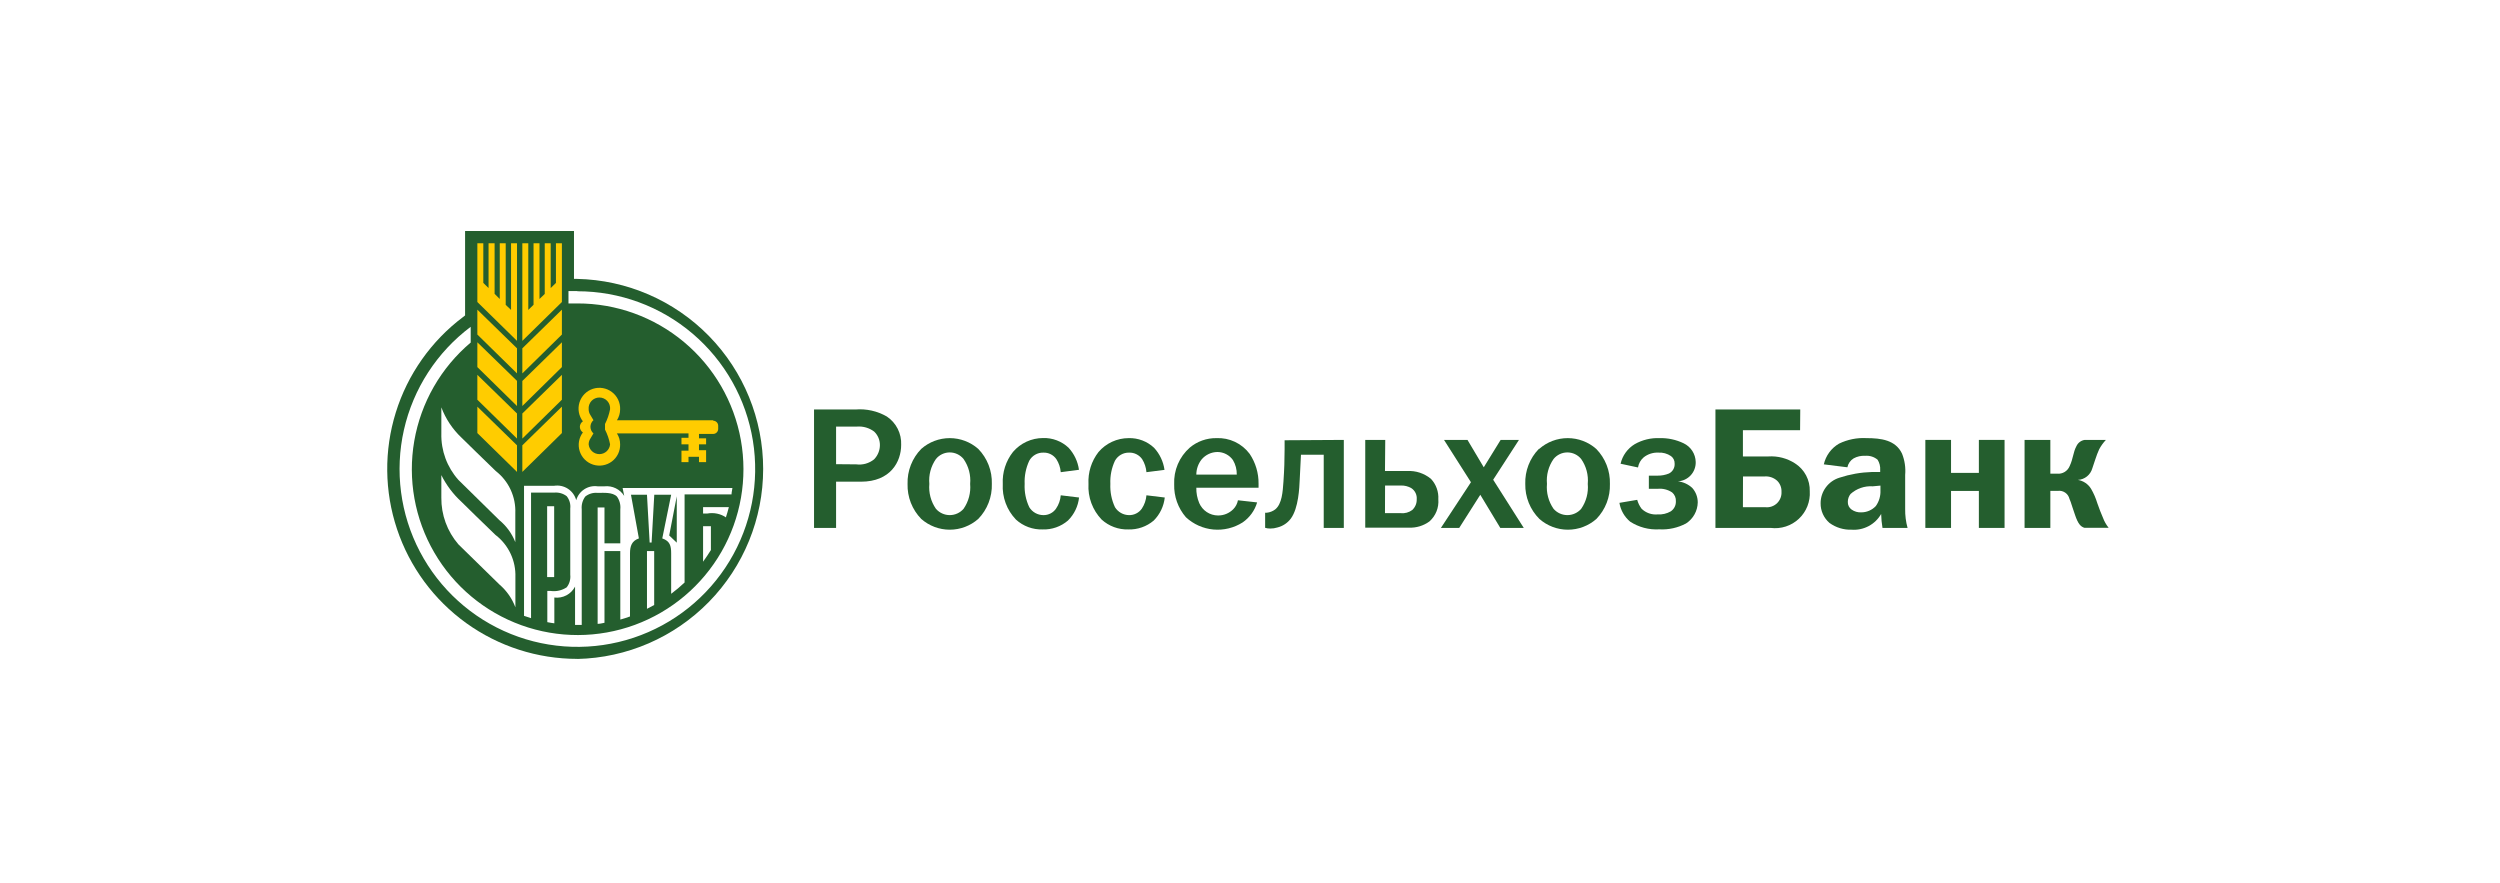 <?xml version="1.0" encoding="UTF-8"?> <svg xmlns="http://www.w3.org/2000/svg" width="368" height="130" viewBox="0 0 368 130" fill="none"> <rect width="368" height="130" fill="white"></rect> <path d="M125.911 60.278C127.525 60.142 129.141 60.503 130.544 61.312C131.224 61.768 131.776 62.392 132.145 63.123C132.514 63.855 132.688 64.669 132.651 65.487C132.651 67.973 131.08 70.905 126.735 70.905H123.071V77.71H119.826V60.278H125.911ZM126.042 68.353C126.505 68.414 126.976 68.381 127.426 68.255C127.875 68.129 128.295 67.913 128.659 67.62C129.211 67.057 129.521 66.301 129.523 65.513C129.524 65.141 129.449 64.773 129.303 64.431C129.156 64.089 128.942 63.78 128.672 63.524C127.955 62.986 127.067 62.726 126.173 62.791H123.071V68.327L126.042 68.353Z" fill="#245E2E"></path> <path d="M135.608 66.076C136.767 65.055 138.258 64.492 139.803 64.492C141.347 64.492 142.838 65.055 143.997 66.076C144.66 66.756 145.179 67.564 145.524 68.45C145.868 69.336 146.029 70.282 145.999 71.232C146.028 72.182 145.865 73.128 145.521 74.013C145.177 74.899 144.659 75.707 143.997 76.388C142.838 77.409 141.347 77.972 139.803 77.972C138.258 77.972 136.767 77.409 135.608 76.388C134.944 75.708 134.423 74.901 134.077 74.015C133.731 73.129 133.566 72.183 133.593 71.232C133.565 70.281 133.729 69.335 134.076 68.449C134.422 67.563 134.943 66.756 135.608 66.076M137.768 74.896C138.021 75.188 138.333 75.421 138.684 75.581C139.035 75.741 139.417 75.824 139.803 75.824C140.188 75.824 140.57 75.741 140.921 75.581C141.272 75.421 141.585 75.188 141.838 74.896C142.579 73.826 142.922 72.529 142.806 71.232C142.926 69.935 142.583 68.637 141.838 67.568C141.592 67.264 141.282 67.02 140.93 66.852C140.578 66.684 140.193 66.596 139.803 66.596C139.412 66.596 139.027 66.684 138.675 66.852C138.323 67.02 138.013 67.264 137.768 67.568C137.023 68.637 136.68 69.935 136.799 71.232C136.683 72.529 137.026 73.826 137.768 74.896" fill="#245E2E"></path> <path d="M156.142 69.505C156.088 68.825 155.868 68.168 155.5 67.594C155.288 67.283 155 67.031 154.663 66.861C154.327 66.692 153.953 66.611 153.576 66.626C153.156 66.616 152.741 66.722 152.376 66.932C152.012 67.142 151.712 67.448 151.509 67.816C151.01 68.883 150.776 70.055 150.828 71.232C150.769 72.414 151.003 73.591 151.509 74.661C151.725 75.015 152.029 75.308 152.391 75.512C152.753 75.716 153.161 75.824 153.576 75.826C153.943 75.834 154.306 75.751 154.633 75.584C154.96 75.418 155.24 75.172 155.448 74.87C155.847 74.288 156.086 73.611 156.142 72.907L158.837 73.234C158.698 74.519 158.121 75.716 157.202 76.624C156.167 77.513 154.835 77.98 153.472 77.933C152.024 77.978 150.615 77.457 149.546 76.48C148.881 75.787 148.365 74.965 148.032 74.064C147.699 73.164 147.555 72.204 147.609 71.245C147.522 69.54 148.057 67.862 149.114 66.521C149.661 65.882 150.339 65.369 151.102 65.016C151.866 64.664 152.696 64.481 153.537 64.479C154.226 64.458 154.913 64.573 155.557 64.818C156.202 65.063 156.792 65.432 157.293 65.906C158.122 66.806 158.657 67.939 158.824 69.151L156.142 69.505Z" fill="#245E2E"></path> <path d="M168.757 69.505C168.702 68.827 168.487 68.172 168.129 67.594C167.913 67.284 167.622 67.032 167.284 66.863C166.946 66.694 166.57 66.612 166.192 66.626C165.772 66.619 165.358 66.726 164.994 66.936C164.63 67.146 164.33 67.45 164.124 67.816C163.625 68.883 163.392 70.055 163.444 71.232C163.391 72.413 163.624 73.59 164.124 74.661C164.343 75.013 164.647 75.305 165.009 75.509C165.37 75.713 165.777 75.822 166.192 75.826C166.561 75.834 166.926 75.751 167.254 75.584C167.583 75.418 167.866 75.172 168.077 74.87C168.466 74.284 168.701 73.609 168.757 72.907L171.453 73.234C171.313 74.516 170.741 75.711 169.83 76.624C168.789 77.51 167.454 77.977 166.088 77.933C164.64 77.975 163.232 77.454 162.161 76.48C161.496 75.787 160.981 74.965 160.648 74.064C160.314 73.164 160.17 72.204 160.225 71.245C160.134 69.548 160.659 67.875 161.703 66.534C162.25 65.895 162.928 65.382 163.692 65.029C164.455 64.677 165.286 64.494 166.127 64.492C166.816 64.471 167.502 64.586 168.147 64.831C168.792 65.076 169.381 65.445 169.883 65.919C170.712 66.819 171.246 67.952 171.414 69.164L168.757 69.505Z" fill="#245E2E"></path> <path d="M185.05 73.954C184.698 75.151 183.945 76.191 182.917 76.899C181.638 77.713 180.124 78.081 178.613 77.944C177.102 77.806 175.679 77.172 174.568 76.14C173.404 74.795 172.787 73.062 172.84 71.284C172.796 70.272 172.978 69.262 173.374 68.329C173.771 67.396 174.371 66.564 175.131 65.893C176.229 64.97 177.622 64.473 179.057 64.492C179.999 64.45 180.938 64.639 181.792 65.042C182.645 65.446 183.386 66.053 183.951 66.809C184.822 68.108 185.278 69.641 185.26 71.206V71.795H176.099C176.081 72.572 176.228 73.343 176.531 74.059C176.764 74.595 177.147 75.053 177.635 75.376C178.123 75.699 178.694 75.873 179.279 75.878C179.7 75.884 180.117 75.805 180.506 75.645C180.895 75.485 181.248 75.248 181.543 74.949C181.896 74.591 182.134 74.135 182.224 73.64L185.05 73.954ZM182.053 69.858C182.068 69.108 181.873 68.37 181.491 67.725C181.232 67.357 180.89 67.057 180.491 66.85C180.092 66.642 179.65 66.534 179.201 66.534C178.759 66.539 178.324 66.638 177.925 66.826C177.525 67.013 177.17 67.284 176.884 67.62C176.379 68.257 176.102 69.045 176.099 69.858H182.053Z" fill="#245E2E"></path> <path d="M197.81 64.754V77.71H194.852V66.939H191.502C191.424 68.693 191.371 69.4 191.319 70.591C191.267 71.782 191.149 74.792 190.01 76.336C189.523 76.987 188.824 77.45 188.034 77.645C187.695 77.751 187.342 77.804 186.987 77.802C186.73 77.805 186.474 77.77 186.228 77.697V75.472H186.477C186.923 75.425 187.348 75.257 187.707 74.988C188.715 74.177 188.819 72.371 188.924 70.905C189.055 68.994 189.081 67.856 189.094 66.115V64.806L197.81 64.754Z" fill="#245E2E"></path> <path d="M203.869 69.334H207.128C208.413 69.26 209.678 69.681 210.661 70.512C211.028 70.911 211.311 71.38 211.493 71.89C211.675 72.4 211.753 72.942 211.721 73.483C211.773 74.093 211.682 74.706 211.455 75.274C211.227 75.842 210.871 76.349 210.413 76.755C209.542 77.392 208.481 77.715 207.403 77.671H200.964V64.754H203.908L203.869 69.334ZM203.869 75.538H206.199C206.794 75.597 207.391 75.434 207.874 75.079C208.092 74.881 208.264 74.638 208.379 74.367C208.495 74.096 208.55 73.803 208.541 73.509C208.571 73.189 208.514 72.867 208.376 72.576C208.238 72.286 208.024 72.038 207.756 71.86C207.285 71.584 206.745 71.447 206.199 71.468H203.882L203.869 75.538Z" fill="#245E2E"></path> <path d="M216.014 64.754L218.409 68.785L220.895 64.754H223.591L219.796 70.617L224.298 77.71H220.843L217.898 72.829L214.797 77.71H212.101L216.524 70.983L212.559 64.754H216.014Z" fill="#245E2E"></path> <path d="M226.575 66.076C227.734 65.055 229.225 64.492 230.769 64.492C232.313 64.492 233.805 65.055 234.963 66.076C235.629 66.756 236.15 67.563 236.496 68.449C236.842 69.335 237.007 70.281 236.979 71.232C237.009 72.181 236.849 73.126 236.507 74.012C236.165 74.897 235.649 75.706 234.99 76.388C233.831 77.409 232.339 77.972 230.795 77.972C229.251 77.972 227.76 77.409 226.601 76.388C225.925 75.713 225.392 74.909 225.034 74.022C224.677 73.136 224.502 72.187 224.52 71.232C224.49 70.282 224.652 69.336 224.996 68.45C225.34 67.564 225.859 66.756 226.522 66.076M228.682 74.896C228.935 75.188 229.247 75.421 229.599 75.581C229.95 75.741 230.331 75.824 230.717 75.824C231.103 75.824 231.484 75.741 231.835 75.581C232.186 75.421 232.499 75.188 232.752 74.896C233.494 73.826 233.836 72.529 233.72 71.232C233.84 69.935 233.497 68.637 232.752 67.568C232.506 67.264 232.196 67.02 231.844 66.852C231.492 66.684 231.107 66.596 230.717 66.596C230.327 66.596 229.941 66.684 229.589 66.852C229.237 67.02 228.927 67.264 228.682 67.568C227.937 68.637 227.594 69.935 227.713 71.232C227.597 72.529 227.94 73.826 228.682 74.896" fill="#245E2E"></path> <path d="M238.549 68.261C238.686 67.666 238.94 67.105 239.297 66.611C239.655 66.116 240.108 65.698 240.63 65.382C241.744 64.747 243.014 64.439 244.294 64.492C245.516 64.46 246.727 64.721 247.828 65.251C248.35 65.499 248.794 65.887 249.108 66.373C249.422 66.858 249.595 67.421 249.608 68C249.629 68.722 249.368 69.425 248.879 69.958C248.39 70.491 247.712 70.812 246.99 70.853V70.853C247.778 70.942 248.517 71.281 249.097 71.821C249.624 72.411 249.913 73.176 249.909 73.967C249.894 74.584 249.73 75.188 249.428 75.726C249.127 76.264 248.699 76.721 248.181 77.056C246.976 77.696 245.618 77.995 244.255 77.919C242.735 78.011 241.226 77.612 239.95 76.781C239.113 76.078 238.555 75.098 238.379 74.019L240.997 73.575C241.127 74.047 241.344 74.491 241.638 74.883C241.948 75.186 242.321 75.418 242.73 75.562C243.139 75.707 243.575 75.761 244.006 75.721C244.678 75.766 245.347 75.611 245.93 75.276C246.173 75.115 246.37 74.894 246.503 74.635C246.636 74.377 246.7 74.088 246.689 73.797C246.706 73.551 246.665 73.305 246.569 73.078C246.474 72.85 246.327 72.649 246.14 72.488C245.517 72.069 244.767 71.879 244.02 71.952H242.711V70.015H244.02C244.585 70.021 245.145 69.914 245.669 69.701C245.938 69.567 246.161 69.356 246.31 69.095C246.459 68.834 246.527 68.535 246.506 68.235C246.513 68.022 246.468 67.811 246.374 67.619C246.281 67.427 246.142 67.261 245.97 67.136C245.424 66.763 244.77 66.583 244.111 66.626C243.331 66.588 242.564 66.835 241.952 67.319C241.504 67.701 241.207 68.23 241.114 68.811L238.549 68.261Z" fill="#245E2E"></path> <path d="M264.972 63.328H256.557V67.188H260.3C261.684 67.097 263.061 67.455 264.226 68.209C264.913 68.647 265.475 69.256 265.856 69.976C266.237 70.697 266.423 71.504 266.398 72.318C266.444 73.069 266.324 73.821 266.047 74.52C265.769 75.22 265.341 75.849 264.792 76.364C264.244 76.879 263.588 77.267 262.873 77.499C262.157 77.732 261.399 77.804 260.653 77.71H252.513V60.278H264.998L264.972 63.328ZM256.557 74.661H259.855C260.174 74.696 260.498 74.659 260.801 74.553C261.105 74.446 261.381 74.273 261.608 74.046C261.825 73.827 261.993 73.564 262.102 73.275C262.21 72.987 262.256 72.678 262.236 72.371C262.247 72.076 262.197 71.781 262.089 71.507C261.981 71.232 261.817 70.983 261.608 70.774C261.359 70.546 261.065 70.371 260.746 70.261C260.426 70.15 260.087 70.107 259.75 70.133H256.57L256.557 74.661Z" fill="#245E2E"></path> <path d="M268.466 68.353C268.609 67.718 268.881 67.119 269.266 66.595C269.651 66.07 270.141 65.63 270.704 65.304C271.96 64.693 273.352 64.414 274.747 64.492C276.881 64.492 279.04 64.767 279.982 66.782C280.377 67.775 280.534 68.846 280.44 69.91V74.922C280.425 75.864 280.544 76.802 280.794 77.71H277.103C276.988 77.031 276.922 76.344 276.907 75.655C276.475 76.412 275.837 77.031 275.069 77.441C274.3 77.85 273.431 78.035 272.562 77.972C271.395 78.013 270.248 77.663 269.303 76.977C268.886 76.618 268.552 76.172 268.326 75.67C268.099 75.168 267.986 74.623 267.995 74.072C267.994 73.231 268.263 72.413 268.763 71.737C269.262 71.061 269.965 70.562 270.769 70.316C272.313 69.808 273.921 69.526 275.546 69.478H276.763V69.204C276.802 68.666 276.669 68.129 276.383 67.672C276.131 67.46 275.839 67.3 275.525 67.201C275.21 67.103 274.879 67.067 274.551 67.097C273.959 67.059 273.369 67.19 272.85 67.476C272.616 67.62 272.413 67.81 272.256 68.035C272.098 68.26 271.988 68.516 271.934 68.785L268.466 68.353ZM275.664 71.585C275.073 71.546 274.48 71.625 273.92 71.819C273.361 72.012 272.845 72.315 272.405 72.711C272.139 73.04 271.996 73.452 271.999 73.876C271.989 74.097 272.035 74.319 272.133 74.518C272.232 74.717 272.379 74.888 272.562 75.014C272.971 75.3 273.464 75.443 273.962 75.42C274.367 75.421 274.767 75.34 275.139 75.18C275.51 75.02 275.845 74.785 276.122 74.491C276.602 73.817 276.841 73.001 276.802 72.174V71.481L275.664 71.585Z" fill="#245E2E"></path> <path d="M287.193 64.754V69.609H291.289V64.754H295.071V77.71H291.289V72.266H287.193V77.71H283.411V64.754H287.193Z" fill="#245E2E"></path> <path d="M301.811 64.754V69.727H302.819C303.203 69.762 303.588 69.672 303.918 69.472C304.247 69.272 304.504 68.971 304.651 68.615C305.187 67.476 305.161 66.573 305.645 65.683C305.754 65.439 305.923 65.225 306.135 65.063C306.348 64.901 306.598 64.794 306.863 64.754H309.99C309.598 65.169 309.263 65.636 308.996 66.141C308.59 66.992 308.21 68.353 307.988 68.942C307.855 69.411 307.58 69.826 307.2 70.131C306.82 70.436 306.354 70.615 305.868 70.643C306.266 70.709 306.645 70.86 306.979 71.086C307.314 71.312 307.595 71.607 307.805 71.952C308.191 72.616 308.498 73.323 308.721 74.059C309.074 75.079 309.231 75.433 309.558 76.218C309.757 76.752 310.04 77.251 310.396 77.697H306.836C306.287 77.527 305.894 77.134 305.449 75.812C305.083 74.805 305.03 74.504 304.808 73.889L304.625 73.431C304.538 73.064 304.319 72.741 304.01 72.524C303.702 72.307 303.324 72.211 302.95 72.253H301.811V77.71H298.016V64.754H301.811Z" fill="#245E2E"></path> <path fill-rule="evenodd" clip-rule="evenodd" d="M84.988 96.987C79.12 96.992 73.398 95.15 68.635 91.723C63.871 88.296 60.306 83.457 58.444 77.891C56.583 72.326 56.519 66.315 58.263 60.712C60.006 55.108 63.468 50.195 68.159 46.668L68.46 46.432V34H84.491V41.054H84.962C92.276 41.212 99.238 44.229 104.355 49.457C109.471 54.686 112.337 61.711 112.337 69.027C112.337 76.343 109.471 83.368 104.355 88.596C99.238 93.825 92.276 96.842 84.962 97" fill="#245E2E"></path> <path fill-rule="evenodd" clip-rule="evenodd" d="M76.888 69.465L82.711 63.746V59.86L76.888 65.552V69.465Z" fill="#FFCC00"></path> <path fill-rule="evenodd" clip-rule="evenodd" d="M76.888 54.965L82.711 49.246V45.582L76.888 51.275V54.965Z" fill="#FFCC00"></path> <path fill-rule="evenodd" clip-rule="evenodd" d="M76.888 59.768L82.711 54.036V50.385L76.888 56.078V59.768Z" fill="#FFCC00"></path> <path fill-rule="evenodd" clip-rule="evenodd" d="M75.226 45.621L74.44 44.875V35.806H73.564V44.011L72.805 43.252V35.806H71.915V42.402L71.143 41.643V35.806H70.266V44.456L76.103 50.175V35.806H75.226V45.621Z" fill="#FFCC00"></path> <path fill-rule="evenodd" clip-rule="evenodd" d="M76.888 64.558L82.711 58.839V55.175L76.888 60.867V64.558Z" fill="#FFCC00"></path> <path fill-rule="evenodd" clip-rule="evenodd" d="M70.266 63.746L76.103 69.465V65.552L70.266 59.86V63.746Z" fill="#FFCC00"></path> <path fill-rule="evenodd" clip-rule="evenodd" d="M81.835 41.643L81.062 42.402V35.806H80.186V43.266L79.413 44.011V35.806H78.537V44.862L77.764 45.621V35.806H76.888V50.175L82.711 44.456V35.806H81.835V41.643Z" fill="#FFCC00"></path> <path fill-rule="evenodd" clip-rule="evenodd" d="M70.266 49.246L76.103 54.965V51.275L70.266 45.582V49.246Z" fill="#FFCC00"></path> <path fill-rule="evenodd" clip-rule="evenodd" d="M70.266 54.036L76.103 59.768V56.064L70.266 50.385V54.036Z" fill="#FFCC00"></path> <path fill-rule="evenodd" clip-rule="evenodd" d="M70.266 58.839L76.103 64.558V60.867L70.266 55.175V58.839Z" fill="#FFCC00"></path> <path fill-rule="evenodd" clip-rule="evenodd" d="M104.985 61.862H90.812C91.12 61.382 91.284 60.823 91.283 60.252C91.3 59.761 91.199 59.273 90.987 58.829C90.776 58.385 90.461 57.999 90.068 57.703C89.676 57.406 89.218 57.209 88.734 57.127C88.249 57.045 87.751 57.081 87.284 57.231C86.816 57.382 86.391 57.643 86.045 57.993C85.7 58.342 85.443 58.77 85.298 59.24C85.152 59.709 85.122 60.207 85.209 60.691C85.297 61.174 85.499 61.63 85.8 62.019C85.663 62.108 85.55 62.231 85.473 62.375C85.395 62.519 85.354 62.68 85.355 62.843C85.359 63.004 85.401 63.162 85.479 63.303C85.556 63.444 85.666 63.565 85.8 63.655C85.507 64.044 85.311 64.497 85.229 64.977C85.147 65.457 85.182 65.95 85.329 66.413C85.477 66.877 85.733 67.299 86.077 67.644C86.421 67.989 86.842 68.246 87.306 68.394C87.77 68.543 88.263 68.578 88.743 68.496C89.223 68.415 89.676 68.221 90.066 67.928C90.455 67.636 90.769 67.255 90.981 66.816C91.192 66.378 91.296 65.895 91.283 65.408C91.285 64.838 91.122 64.278 90.812 63.799H101.347V64.44H100.313V65.408H101.347V66.338H100.313V68.026H101.347V67.241H102.891V68.026H103.938V66.272H102.891V65.408H103.938V64.519H102.891V63.877H104.985C105.181 63.874 105.367 63.794 105.504 63.654C105.641 63.515 105.718 63.327 105.718 63.131V62.673C105.718 62.478 105.641 62.29 105.504 62.15C105.367 62.011 105.181 61.931 104.985 61.927M89.804 65.408C89.769 65.802 89.587 66.168 89.295 66.434C89.003 66.7 88.623 66.848 88.227 66.848C87.832 66.848 87.451 66.7 87.16 66.434C86.868 66.168 86.686 65.802 86.65 65.408C86.649 65.101 86.74 64.8 86.912 64.545L87.357 63.799C87.219 63.678 87.108 63.529 87.032 63.362C86.955 63.195 86.914 63.014 86.912 62.83C86.912 62.645 86.952 62.461 87.029 62.292C87.106 62.122 87.218 61.971 87.357 61.849L86.912 61.103C86.74 60.848 86.649 60.547 86.65 60.239C86.63 60.02 86.656 59.799 86.727 59.59C86.797 59.382 86.91 59.19 87.058 59.028C87.206 58.865 87.387 58.735 87.588 58.647C87.79 58.558 88.007 58.512 88.227 58.512C88.448 58.512 88.665 58.558 88.867 58.647C89.068 58.735 89.249 58.865 89.397 59.028C89.545 59.19 89.658 59.382 89.728 59.59C89.798 59.799 89.824 60.02 89.804 60.239C89.659 60.995 89.408 61.726 89.058 62.411V63.236C89.408 63.921 89.659 64.653 89.804 65.408" fill="#FFCC00"></path> <path fill-rule="evenodd" clip-rule="evenodd" d="M64.966 60.004V63.812C64.905 66.326 65.803 68.768 67.478 70.643L73.511 76.572C74.554 77.432 75.36 78.545 75.854 79.804V75.538C75.902 74.349 75.666 73.166 75.165 72.087C74.665 71.008 73.914 70.065 72.975 69.335C70.684 67.097 69.153 65.644 67.923 64.414C66.613 63.174 65.602 61.652 64.966 59.964" fill="white"></path> <path fill-rule="evenodd" clip-rule="evenodd" d="M72.975 78.783C70.684 76.558 69.153 75.093 67.923 73.862C66.706 72.745 65.704 71.415 64.966 69.936V73.26C64.939 75.78 65.832 78.223 67.478 80.131L73.511 86.033C74.566 86.939 75.376 88.096 75.867 89.397V84.947C75.907 83.765 75.667 82.591 75.167 81.52C74.666 80.449 73.92 79.511 72.988 78.783" fill="white"></path> <path fill-rule="evenodd" clip-rule="evenodd" d="M84.988 42.847H83.68V44.666C84.081 44.666 84.517 44.666 84.988 44.666C90.725 44.656 96.282 46.667 100.683 50.347C105.085 54.026 108.05 59.138 109.057 64.785C110.065 70.433 109.051 76.255 106.194 81.229C103.336 86.204 98.818 90.013 93.432 91.988C88.046 93.963 82.136 93.977 76.741 92.029C71.345 90.081 66.808 86.294 63.926 81.334C61.044 76.373 60.002 70.556 60.981 64.904C61.961 59.252 64.901 54.125 69.284 50.424V48.108C64.312 51.837 60.829 57.213 59.459 63.275C58.089 69.337 58.92 75.689 61.804 81.194C64.689 86.699 69.438 90.998 75.202 93.322C80.966 95.645 87.369 95.842 93.265 93.877C99.161 91.912 104.166 87.912 107.383 82.595C110.6 77.277 111.82 70.989 110.824 64.854C109.829 58.719 106.683 53.139 101.949 49.112C97.216 45.084 91.203 42.873 84.988 42.873" fill="white"></path> <path fill-rule="evenodd" clip-rule="evenodd" d="M103.493 82.683C103.899 82.12 104.278 81.558 104.645 80.969V77.461H103.493V82.683Z" fill="white"></path> <path fill-rule="evenodd" clip-rule="evenodd" d="M106.843 76.179C107.014 75.668 107.158 75.158 107.288 74.648H103.493V75.59H104.121C105.088 75.413 106.085 75.625 106.896 76.179" fill="white"></path> <path d="M81.573 74.517H80.539V84.947H81.573V74.517Z" fill="white"></path> <path fill-rule="evenodd" clip-rule="evenodd" d="M78.17 72.514H81.573C82.232 72.449 82.891 72.636 83.418 73.038C83.621 73.292 83.772 73.583 83.862 73.895C83.952 74.207 83.979 74.534 83.942 74.857V84.607C84.016 85.267 83.828 85.93 83.418 86.452C82.724 86.912 81.887 87.103 81.062 86.989H80.565V91.582C80.905 91.647 81.246 91.713 81.599 91.752V87.957C82.211 88.033 82.832 87.92 83.377 87.632C83.922 87.344 84.366 86.896 84.648 86.347V91.988H85.63V74.975C85.565 74.303 85.751 73.632 86.153 73.09C86.665 72.68 87.319 72.487 87.972 72.554C88.849 72.554 90.145 72.423 90.812 73.09C91.204 73.636 91.381 74.307 91.309 74.975V79.974H88.98V74.7H87.972V91.831C88.312 91.831 88.64 91.739 88.98 91.674V81.113H91.309V91.203C91.794 91.072 92.265 90.915 92.736 90.745V81.453C92.736 80.406 92.984 79.621 94.044 79.254L92.88 72.829H95.235L95.628 79.856H95.916L96.309 72.829H98.795L97.486 79.254C98.612 79.647 98.795 80.327 98.795 81.453V87.407C99.486 86.893 100.146 86.338 100.771 85.745V72.776H107.681C107.681 72.475 107.773 72.161 107.812 71.834H91.65L91.885 72.999C91.583 72.514 91.15 72.124 90.636 71.874C90.122 71.624 89.548 71.524 88.98 71.585H87.972C87.289 71.489 86.594 71.642 86.014 72.017C85.435 72.392 85.01 72.964 84.818 73.627C84.633 72.936 84.2 72.338 83.601 71.946C83.002 71.555 82.28 71.399 81.573 71.507H77.136V90.653L78.17 90.993V72.514ZM99.62 79.882L98.507 78.822L99.62 73.051V79.882Z" fill="white"></path> <path fill-rule="evenodd" clip-rule="evenodd" d="M95.235 89.619L96.295 89.056V81.113H95.235V89.619Z" fill="white"></path> </svg> 